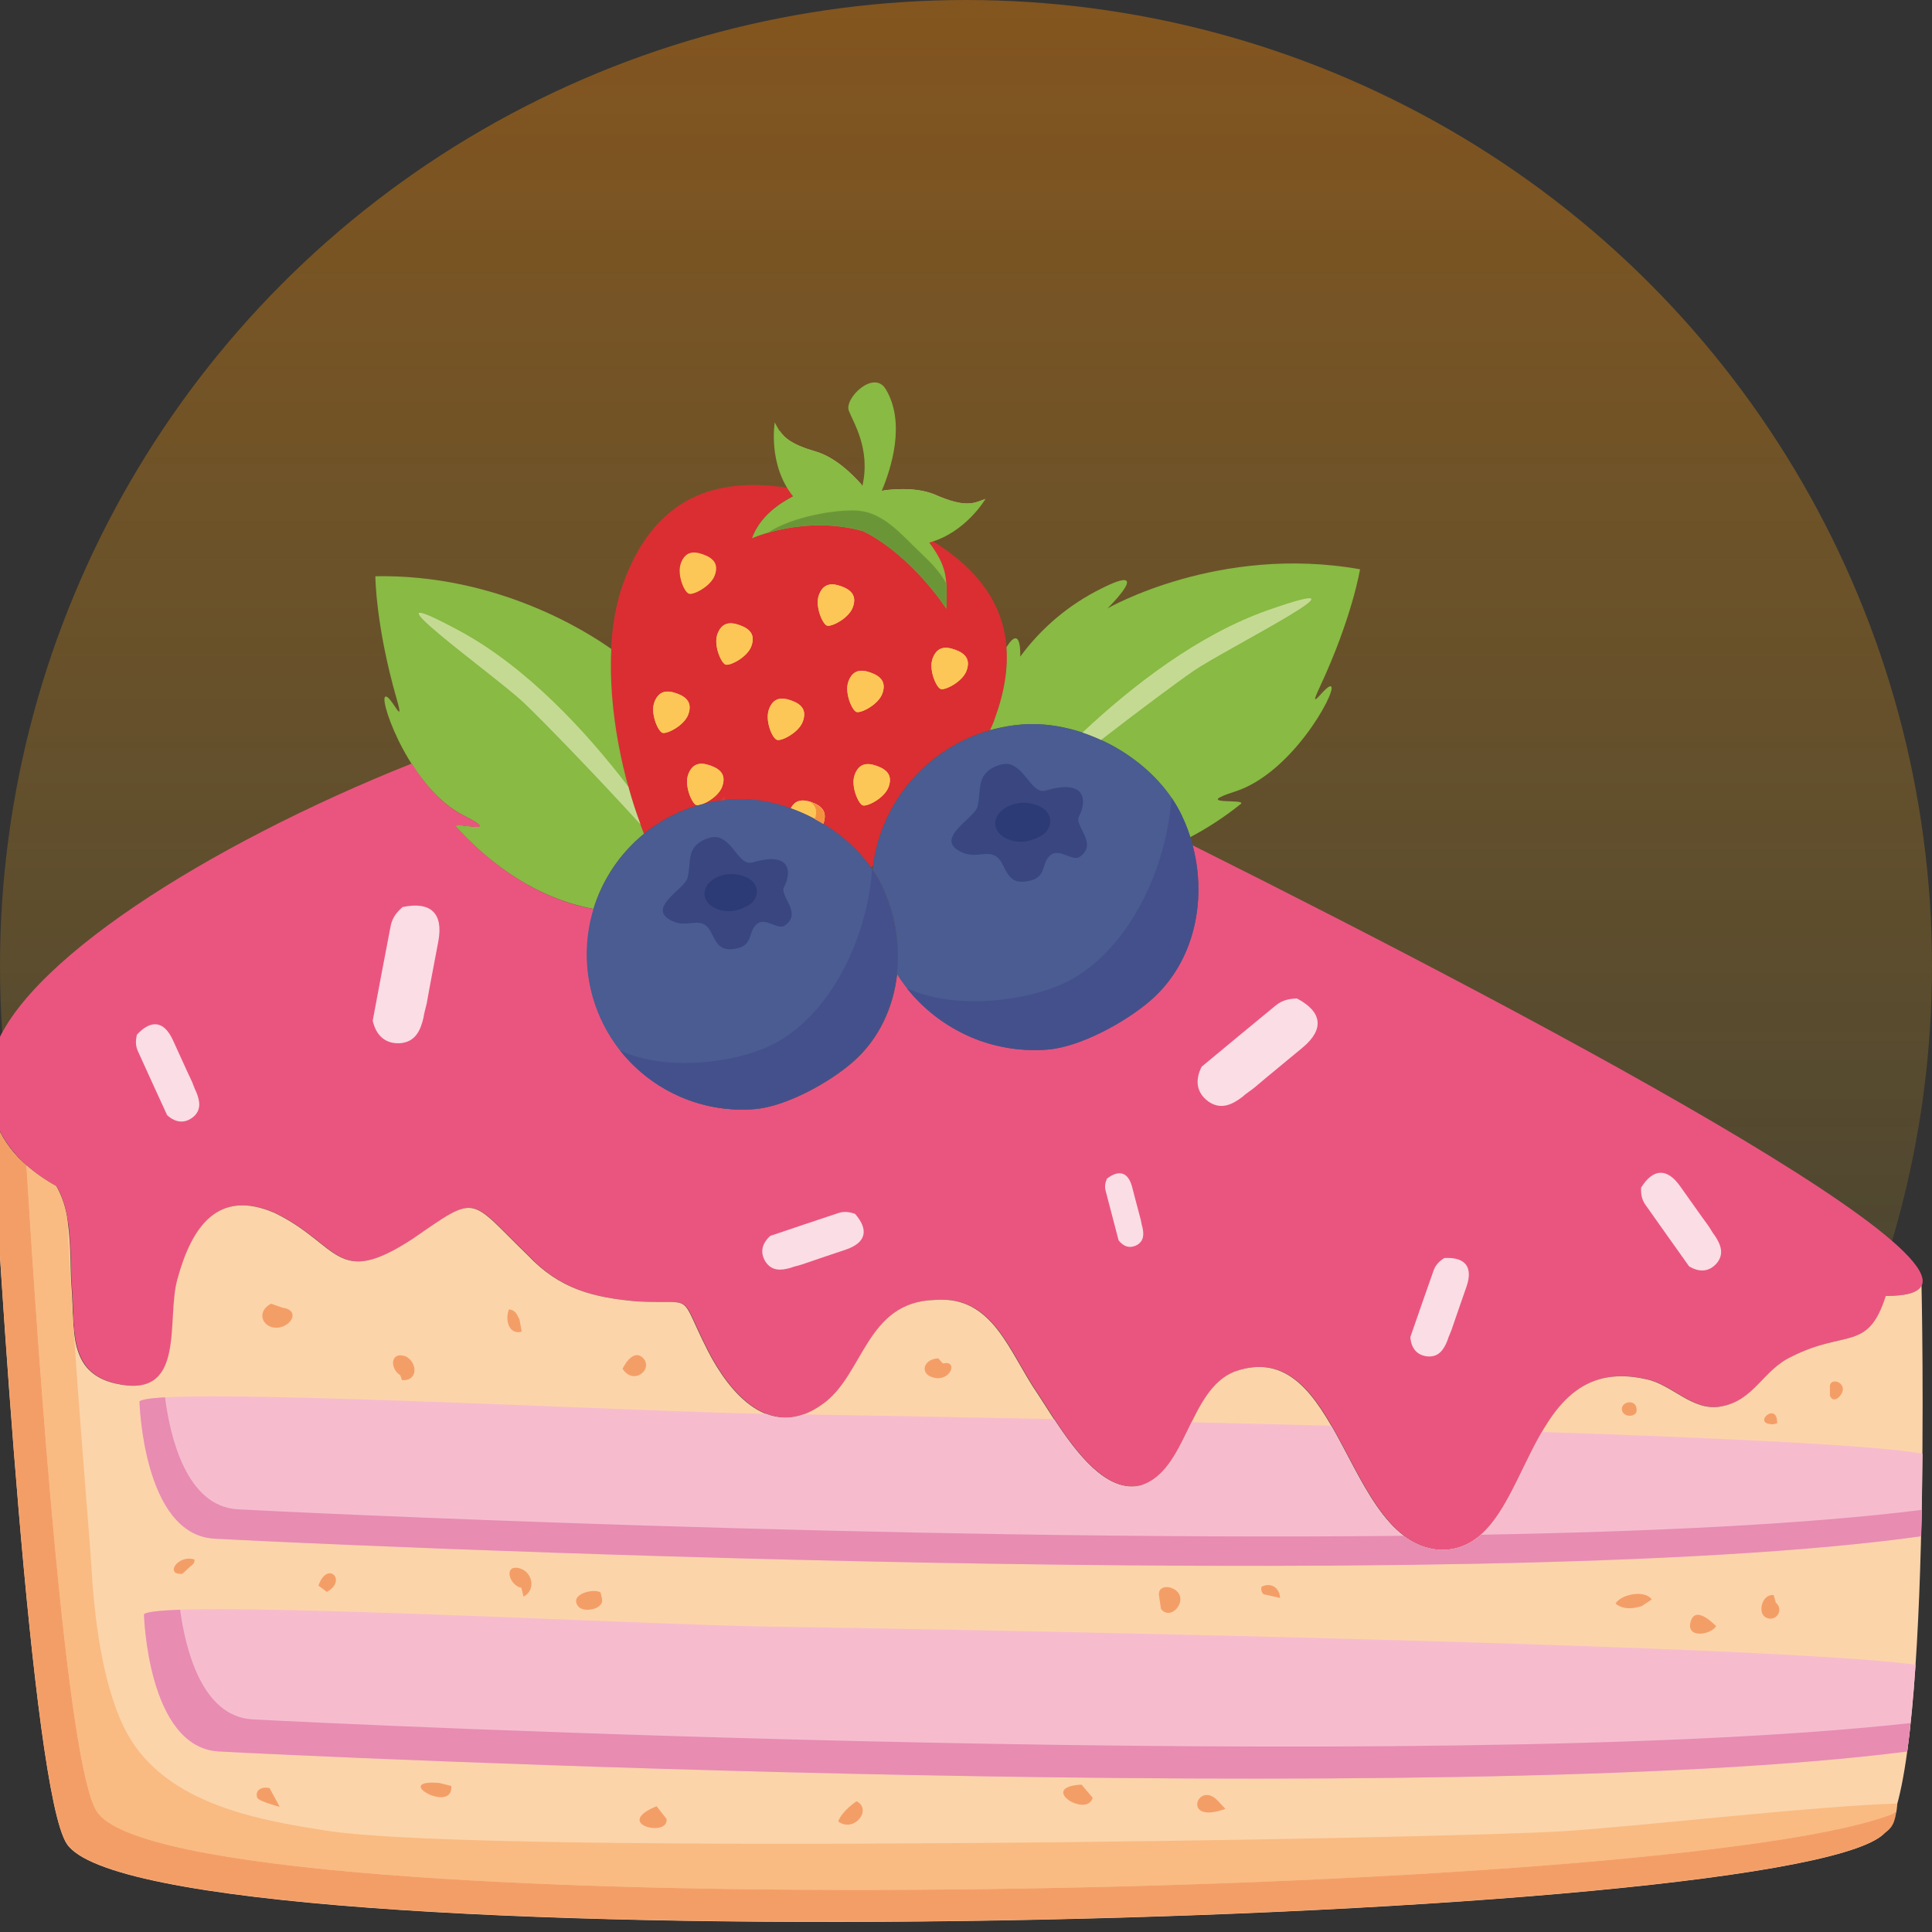 <svg width="70" height="70" viewBox="0 0 70 70" fill="none" xmlns="http://www.w3.org/2000/svg">
<rect x="0" y="0" width="70" height="70" fill="#333333" stroke="none"/>
<g clip-path="url(#clip0_2_347)">
<circle opacity="0.4" cx="35" cy="35" r="35" fill="url(#paint0_linear_2_347)"/>
<path d="M26.439 28.966C28.335 28.816 30.446 29.867 31.554 31.428L31.63 31.368C31.781 30.224 32.263 29.148 33.018 28.274C33.773 27.4 34.767 26.766 35.877 26.451C35.94 26.311 35.999 26.17 36.05 26.029C37.171 22.94 36 20.974 33.804 19.613L33.672 19.655C34.303 20.562 34.326 20.919 34.285 22.049C34.285 22.049 33.073 20.144 31.276 19.243C29.154 18.646 27.244 19.497 27.244 19.497C27.54 18.68 28.246 18.235 28.733 17.976C28.656 17.88 28.587 17.779 28.524 17.673C25.915 17.273 23.712 18.012 22.577 21.146C21.666 23.664 22.239 27.439 23.327 30.207C24.214 29.486 25.299 29.053 26.439 28.966Z" fill="#DA2E33"/>
<path d="M29.826 29.847L29.834 29.831C29.978 29.431 29.796 29.209 29.418 29.07C29.071 28.947 28.81 28.982 28.654 29.286C29.062 29.432 29.455 29.621 29.826 29.847Z" fill="#FDC757"/>
<path d="M29.825 29.849L29.834 29.831C29.978 29.431 29.796 29.209 29.418 29.07C29.071 28.947 28.81 28.983 28.654 29.284C29.063 29.431 29.455 29.621 29.825 29.849Z" fill="#FDC757"/>
<path d="M23.333 30.211C22.548 28.217 22.037 25.704 22.148 23.514C21.224 22.857 17.973 20.799 13.6 20.878C13.6 20.878 13.604 22.648 14.374 25.331C14.706 26.478 14.106 25.063 13.946 25.256C13.772 25.468 14.873 28.571 16.801 29.548C18.33 30.32 16.294 29.709 16.527 29.963C18.261 31.852 20.02 32.655 21.503 32.933C21.83 31.865 22.467 30.918 23.333 30.211Z" fill="#88BA44"/>
<path d="M47.814 24.902C48.996 22.374 49.277 20.626 49.277 20.626C44.156 19.717 40.128 22.043 40.128 22.043C40.128 22.043 41.859 20.337 39.9 21.326C38.738 21.9 37.731 22.746 36.965 23.791C36.965 23.791 37.023 22.56 36.465 23.449C36.525 24.211 36.397 25.067 36.044 26.034C35.995 26.18 35.934 26.316 35.871 26.455C36.243 26.351 36.624 26.282 37.008 26.251C39.275 26.071 41.838 27.522 42.8 29.531C42.925 29.791 43.031 30.06 43.117 30.336C43.766 29.994 44.381 29.591 44.952 29.132C45.222 28.918 43.118 29.203 44.749 28.678C46.806 28.017 48.379 25.124 48.24 24.888C48.12 24.679 47.306 25.985 47.814 24.902Z" fill="#88BA44"/>
<path d="M42.811 29.53C41.848 27.518 39.285 26.067 37.02 26.251C35.648 26.361 34.357 26.946 33.37 27.905C32.384 28.865 31.763 30.139 31.614 31.507C31.677 31.598 31.736 31.69 31.79 31.784C31.845 31.878 31.906 31.987 31.956 32.091C32.432 33.09 32.62 34.201 32.498 35.3C33.074 36.208 33.886 36.943 34.848 37.423C35.81 37.904 36.885 38.113 37.957 38.028C39.154 37.932 40.795 37.021 41.684 36.251C43.009 35.103 43.548 33.362 43.398 31.668C43.331 30.926 43.133 30.202 42.811 29.53Z" fill="#4A5C92"/>
<path d="M43.211 30.627C43.301 30.968 43.363 31.316 43.395 31.668C43.546 33.362 43.006 35.103 41.682 36.251C40.792 37.021 39.152 37.932 37.955 38.028C37.839 38.038 37.722 38.042 37.606 38.044L37.5 38.044C37.417 38.044 37.337 38.043 37.257 38.041L37.14 38.036C37.06 38.031 36.977 38.025 36.898 38.017L36.797 38.006C36.685 37.994 36.574 37.978 36.462 37.959L36.449 37.955C36.343 37.937 36.237 37.908 36.136 37.891L36.039 37.866L35.806 37.804L35.705 37.771C35.624 37.747 35.547 37.719 35.469 37.692L35.39 37.663C35.285 37.623 35.182 37.581 35.086 37.532C34.987 37.488 34.89 37.441 34.794 37.389L34.72 37.348C34.644 37.309 34.57 37.269 34.498 37.226L34.423 37.179C34.344 37.131 34.267 37.083 34.191 37.031L34.144 37.001C33.96 36.873 33.782 36.734 33.613 36.587L33.562 36.541C33.495 36.481 33.428 36.42 33.366 36.361L33.315 36.31C33.245 36.239 33.174 36.166 33.106 36.094L33.085 36.069C32.871 35.831 32.677 35.574 32.506 35.303C32.368 36.515 31.844 37.666 30.887 38.494C30.041 39.229 28.479 40.097 27.34 40.187C27.228 40.195 27.117 40.2 27.008 40.202L26.905 40.203C26.829 40.204 26.752 40.202 26.675 40.2L26.564 40.195C26.486 40.19 26.408 40.184 26.332 40.176L26.239 40.167C26.131 40.154 26.024 40.14 25.919 40.121C25.815 40.103 25.714 40.081 25.613 40.057L25.524 40.035C25.448 40.015 25.374 39.996 25.3 39.974L25.207 39.945C25.128 39.92 25.051 39.895 24.975 39.865L24.908 39.842C24.708 39.766 24.513 39.678 24.323 39.581L24.26 39.546C24.186 39.508 24.114 39.466 24.043 39.424L23.976 39.384C23.898 39.337 23.821 39.289 23.746 39.238L23.711 39.213C23.533 39.091 23.363 38.959 23.201 38.816L23.158 38.779C23.092 38.72 23.026 38.658 22.963 38.598L22.919 38.554C22.85 38.484 22.782 38.413 22.712 38.342L22.698 38.326C22.055 37.605 21.609 36.731 21.403 35.788C21.196 34.844 21.235 33.864 21.517 32.941C20.034 32.663 18.282 31.863 16.541 29.971C16.309 29.716 18.344 30.328 16.815 29.555C16.031 29.164 15.395 28.422 14.916 27.665C7.55 30.604 0.592 34.978 -0.285 38.305C-0.285 38.305 -1.24 41.16 2.05 42.983C2.663 43.999 2.524 45.603 2.609 46.663C2.724 48.117 2.452 49.735 4.214 50.129C6.789 50.721 6.026 47.856 6.44 46.358C6.955 44.455 7.906 43.05 9.975 43.949C12.327 45.094 12.188 46.7 14.97 44.883C17.365 43.228 16.979 43.392 19.142 45.481C20.304 46.719 21.525 47.022 23.129 47.154C25.265 47.251 24.562 46.775 25.666 48.948C26.453 50.482 27.925 52.225 29.809 50.881C31.32 49.83 31.376 47.165 33.899 47.097C36.014 46.932 36.577 49.01 37.627 50.521C38.382 51.658 39.786 54.206 41.349 53.821C43.035 53.288 43.068 50.36 44.749 49.693C48.628 48.32 48.699 55.896 52.177 56.152C55.644 56.276 54.925 48.886 59.666 49.971C60.613 50.163 61.357 51.168 62.403 50.951C63.583 50.724 63.895 49.636 64.922 49.156C66.888 48.157 67.696 48.996 68.343 46.951C74.74 47 56.496 37.267 43.211 30.627Z" fill="#EA557F"/>
<path d="M68.327 46.952C67.678 48.993 66.874 48.157 64.906 49.157C63.879 49.638 63.567 50.726 62.387 50.952C61.34 51.169 60.597 50.164 59.65 49.973C54.911 48.886 55.628 56.277 52.161 56.153C48.683 55.897 48.612 48.321 44.733 49.694C43.055 50.359 43.023 53.288 41.332 53.822C39.767 54.212 38.367 51.663 37.611 50.523C36.561 49.011 35.997 46.933 33.883 47.098C31.361 47.162 31.306 49.83 29.793 50.882C27.907 52.233 26.437 50.483 25.65 48.949C24.545 46.776 25.249 47.252 23.113 47.154C21.507 47.017 20.286 46.714 19.126 45.483C16.964 43.393 17.349 43.228 14.953 44.884C12.172 46.701 12.31 45.093 9.959 43.95C7.89 43.051 6.94 44.457 6.424 46.359C6.013 47.854 6.772 50.72 4.198 50.13C2.437 49.738 2.708 48.119 2.593 46.664C2.509 45.607 2.647 44 2.034 42.984C0.504 42.138 -0.108 41.067 -0.324 40.165C-0.035 45.372 1.133 64.85 2.419 66.805C5.373 71.277 64.022 69.894 68.186 66.505C70.035 65.002 69.621 46.577 69.62 46.575C69.514 46.821 69.1 46.957 68.327 46.952Z" fill="#FCD4AA"/>
<path d="M52.161 56.153C50.196 56.006 49.322 53.537 48.235 51.657C46.527 51.612 44.827 51.57 43.173 51.531C42.696 52.502 42.274 53.526 41.336 53.822C40.109 54.128 38.984 52.628 38.191 51.417C34.29 51.336 31.011 51.277 29.113 51.246C28.674 51.408 28.191 51.401 27.757 51.226C22.841 51.152 5.624 50.203 5.057 50.775C5.057 50.775 5.182 55.598 7.764 55.748C10.318 55.895 53.301 57.943 69.609 55.662C69.632 54.635 69.647 53.627 69.657 52.671C68.106 52.376 62.509 52.106 55.867 51.883C54.779 53.751 54.18 56.225 52.161 56.153Z" fill="#F6BCCE"/>
<path d="M69.103 63.46C69.228 62.538 69.327 61.465 69.405 60.316C63.85 59.556 32.389 58.994 28.011 58.938C23.217 58.875 5.791 57.909 5.216 58.487C5.216 58.487 5.342 63.309 7.924 63.459C10.442 63.602 52.322 65.598 69.103 63.46Z" fill="#F6BCCE"/>
<path d="M9.142 62.295C7.312 62.19 6.716 59.74 6.526 58.322C5.773 58.352 5.304 58.403 5.216 58.486C5.216 58.486 5.341 63.308 7.923 63.458C10.443 63.603 52.322 65.6 69.103 63.46C69.147 63.136 69.188 62.791 69.222 62.43C51.791 64.352 11.609 62.439 9.142 62.295Z" fill="#E88CB1"/>
<path d="M53.655 55.606C53.455 55.792 53.22 55.937 52.963 56.031C52.707 56.124 52.434 56.166 52.161 56.153C51.687 56.115 51.235 55.939 50.861 55.645C32.368 55.839 10.411 54.787 8.607 54.684C6.742 54.575 6.16 52.034 5.979 50.627C5.45 50.657 5.118 50.707 5.053 50.776C5.053 50.776 5.178 55.598 7.76 55.748C10.315 55.895 53.297 57.944 69.605 55.662C69.611 55.342 69.617 55.021 69.625 54.707C65.479 55.224 59.84 55.495 53.655 55.606Z" fill="#E88CB1"/>
<path d="M25.898 20.847C25.752 21.247 25.122 21.57 24.962 21.512C24.783 21.452 24.521 20.808 24.67 20.405C24.82 20.003 25.096 19.948 25.481 20.088C25.865 20.229 26.043 20.447 25.898 20.847Z" fill="#FDC757"/>
<path d="M27.223 23.412C27.077 23.813 26.447 24.135 26.287 24.078C26.126 24.02 25.847 23.374 25.995 22.973C26.144 22.571 26.421 22.512 26.806 22.653C27.191 22.793 27.366 23.009 27.223 23.412Z" fill="#FDC757"/>
<path d="M24.937 25.887C24.791 26.286 24.162 26.608 24.001 26.551C23.839 26.494 23.56 25.848 23.709 25.446C23.859 25.044 24.135 24.987 24.52 25.125C24.904 25.263 25.082 25.486 24.937 25.887Z" fill="#FDC757"/>
<path d="M29.087 26.142C28.943 26.541 28.312 26.864 28.152 26.806C27.973 26.747 27.713 26.102 27.861 25.7C28.009 25.298 28.287 25.242 28.672 25.382C29.057 25.521 29.232 25.738 29.087 26.142Z" fill="#FDC757"/>
<path d="M32.194 28.515C32.048 28.915 31.417 29.237 31.258 29.179C31.099 29.121 30.817 28.475 30.967 28.074C31.116 27.672 31.391 27.614 31.776 27.754C32.162 27.895 32.338 28.114 32.194 28.515Z" fill="#FDC757"/>
<path d="M26.164 28.503C26.019 28.902 25.388 29.224 25.228 29.168C25.068 29.111 24.788 28.462 24.936 28.061C25.085 27.66 25.362 27.601 25.748 27.741C26.135 27.881 26.31 28.101 26.164 28.503Z" fill="#FDC757"/>
<path d="M30.899 22.003C30.755 22.402 30.122 22.724 29.962 22.667C29.801 22.609 29.523 21.962 29.67 21.562C29.817 21.161 30.095 21.103 30.48 21.242C30.865 21.382 31.044 21.601 30.899 22.003Z" fill="#FDC757"/>
<path d="M31.968 25.131C31.82 25.532 31.191 25.853 31.03 25.795C30.87 25.738 30.591 25.091 30.74 24.691C30.889 24.291 31.166 24.231 31.55 24.371C31.934 24.512 32.112 24.732 31.968 25.131Z" fill="#FDC757"/>
<path d="M35.02 24.3C34.874 24.7 34.242 25.022 34.082 24.963C33.922 24.904 33.643 24.261 33.791 23.859C33.939 23.457 34.217 23.4 34.602 23.539C34.987 23.678 35.163 23.899 35.02 24.3Z" fill="#FDC757"/>
<path d="M27.223 23.412C27.077 23.813 26.447 24.135 26.287 24.078C26.126 24.02 25.847 23.374 25.995 22.973C26.144 22.571 26.421 22.512 26.806 22.653C27.191 22.793 27.366 23.009 27.223 23.412Z" fill="#FDC757"/>
<path d="M24.937 25.887C24.791 26.286 24.162 26.608 24.001 26.551C23.839 26.494 23.56 25.848 23.709 25.446C23.859 25.044 24.135 24.987 24.52 25.125C24.904 25.263 25.082 25.486 24.937 25.887Z" fill="#FDC757"/>
<path d="M29.087 26.142C28.943 26.541 28.312 26.864 28.152 26.806C27.973 26.747 27.713 26.102 27.861 25.7C28.009 25.298 28.287 25.242 28.672 25.382C29.057 25.521 29.232 25.738 29.087 26.142Z" fill="#FDC757"/>
<path d="M32.194 28.515C32.048 28.915 31.417 29.237 31.258 29.179C31.099 29.121 30.817 28.475 30.967 28.074C31.116 27.672 31.391 27.614 31.776 27.754C32.162 27.895 32.338 28.114 32.194 28.515Z" fill="#FDC757"/>
<path d="M26.164 28.503C26.019 28.902 25.388 29.224 25.228 29.168C25.068 29.111 24.788 28.462 24.936 28.061C25.085 27.66 25.362 27.601 25.748 27.741C26.135 27.881 26.31 28.101 26.164 28.503Z" fill="#FDC757"/>
<path d="M30.899 22.003C30.755 22.402 30.122 22.724 29.962 22.667C29.801 22.609 29.523 21.962 29.67 21.562C29.817 21.161 30.095 21.103 30.48 21.242C30.865 21.382 31.044 21.601 30.899 22.003Z" fill="#FDC757"/>
<path d="M31.968 25.131C31.82 25.532 31.191 25.853 31.03 25.795C30.87 25.738 30.591 25.091 30.74 24.691C30.889 24.291 31.166 24.231 31.55 24.371C31.934 24.512 32.112 24.732 31.968 25.131Z" fill="#FDC757"/>
<path d="M35.02 24.3C34.874 24.7 34.242 25.022 34.082 24.963C33.922 24.904 33.643 24.261 33.791 23.859C33.939 23.457 34.217 23.4 34.602 23.539C34.987 23.678 35.163 23.899 35.02 24.3Z" fill="#FDC757"/>
<path d="M31.223 17.564C30.834 17.123 30.228 16.555 29.558 16.359C28.701 16.112 28.419 15.866 28.24 15.595C28.491 16.6 30.345 17.61 31.223 17.564Z" fill="#B4CC64"/>
<path d="M35.644 18.099C35.259 18.254 34.931 18.38 33.899 17.931C33.32 17.679 32.583 17.696 32.016 17.766C32.697 18.826 34.774 18.937 35.644 18.099Z" fill="#B4CC64"/>
<path d="M37.894 28.642C37.416 28.781 37.225 27.977 36.666 27.719C36.401 27.596 35.924 27.777 35.732 28C35.432 28.302 35.533 28.771 35.414 29.233C35.301 29.671 33.742 30.418 34.9 30.901C35.483 31.146 35.992 30.615 36.342 31.348C36.556 31.784 36.707 32.058 37.34 31.903C37.941 31.752 37.71 31.24 38.084 30.966C38.389 30.734 38.868 31.219 39.116 31.047C39.815 30.562 38.901 29.932 39.096 29.573C39.345 29.106 39.44 28.189 37.894 28.642Z" fill="#394680"/>
<path d="M38.05 29.711C38.057 29.823 38.031 29.934 37.977 30.032C37.923 30.13 37.843 30.211 37.745 30.265C37.551 30.384 37.335 30.461 37.111 30.493C36.561 30.537 36.091 30.257 36.061 29.872C36.031 29.488 36.451 29.133 36.999 29.089C37.381 29.059 37.813 29.222 37.962 29.46C38.011 29.535 38.041 29.621 38.05 29.711Z" fill="#2C3A75"/>
<path d="M42.811 29.53C42.706 29.313 42.584 29.104 42.447 28.905C42.242 31.752 40.655 34.824 38.252 35.755C36.795 36.32 34.466 36.553 32.852 35.801C33.454 36.564 34.235 37.167 35.125 37.556C36.016 37.944 36.989 38.107 37.958 38.029C39.155 37.934 40.795 37.022 41.685 36.252C43.009 35.104 43.549 33.364 43.398 31.669C43.331 30.927 43.133 30.203 42.811 29.53Z" fill="#44508B"/>
<path d="M32.51 34.13C32.653 35.741 32.14 37.398 30.878 38.491C30.031 39.227 28.469 40.094 27.33 40.185C25.842 40.303 24.369 39.825 23.233 38.857C22.098 37.888 21.393 36.509 21.275 35.021C21.157 33.533 21.635 32.06 22.603 30.924C23.571 29.789 24.951 29.084 26.439 28.966C28.596 28.794 31.036 30.175 31.952 32.097C32.257 32.736 32.445 33.424 32.51 34.13Z" fill="#4A5C92"/>
<path d="M27.272 31.246C26.814 31.381 26.636 30.613 26.103 30.368C25.848 30.25 25.401 30.421 25.212 30.635C24.927 30.922 25.023 31.37 24.91 31.81C24.803 32.232 23.319 32.937 24.418 33.396C24.973 33.629 25.459 33.12 25.786 33.822C25.991 34.237 26.135 34.499 26.74 34.352C27.309 34.207 27.091 33.72 27.447 33.461C27.738 33.239 28.193 33.7 28.43 33.537C29.095 33.075 28.226 32.475 28.408 32.135C28.652 31.686 28.743 30.816 27.272 31.246Z" fill="#394680"/>
<path d="M27.421 32.264C27.427 32.371 27.403 32.477 27.351 32.57C27.3 32.664 27.223 32.74 27.129 32.792C26.945 32.905 26.739 32.979 26.525 33.009C26.002 33.051 25.55 32.785 25.526 32.414C25.502 32.042 25.896 31.711 26.42 31.669C26.782 31.641 27.187 31.796 27.336 32.021C27.383 32.094 27.411 32.178 27.421 32.264Z" fill="#2C3A75"/>
<path d="M31.953 32.09C31.851 31.883 31.733 31.684 31.601 31.495C31.403 34.206 29.893 37.132 27.605 38.019C26.218 38.556 23.999 38.777 22.464 38.057C23.036 38.783 23.78 39.357 24.628 39.727C25.476 40.098 26.402 40.253 27.324 40.179C28.463 40.089 30.025 39.221 30.872 38.486C32.134 37.393 32.647 35.736 32.504 34.124C32.442 33.419 32.255 32.73 31.953 32.09Z" fill="#44508B"/>
<path d="M9.823 47.235C9.227 47.548 9.547 48.186 10.113 48.098C10.592 48.017 10.86 47.462 10.233 47.379L9.823 47.235Z" fill="#F49E67"/>
<path d="M14.506 49.833C14.087 49.555 14.165 48.931 14.718 49.152C15.137 49.384 15.145 50.049 14.564 50.005L14.506 49.833Z" fill="#F49E67"/>
<path d="M18.822 47.806C18.717 47.591 18.662 47.464 18.44 47.442C18.292 47.808 18.425 48.374 18.903 48.248L18.822 47.806Z" fill="#F49E67"/>
<path d="M23.277 49.181C23.71 49.59 22.962 50.226 22.556 49.593C22.554 49.594 22.897 48.857 23.277 49.181Z" fill="#F49E67"/>
<path d="M33.993 49.215C33.418 49.239 33.29 49.847 33.917 49.931C34.476 49.996 34.705 49.269 34.163 49.401" fill="#F49E67"/>
<path d="M59.29 51.02C59.266 50.711 58.76 50.753 58.761 51.063C58.788 51.392 59.386 51.367 59.29 51.02Z" fill="#F49E67"/>
<path d="M66.302 50.288C66.253 49.936 66.747 50.008 66.77 50.315C66.788 50.535 66.441 50.896 66.302 50.575" fill="#F49E67"/>
<path d="M64.389 51.569C64.409 50.724 63.415 51.624 64.258 51.602L64.389 51.569Z" fill="#F49E67"/>
<path d="M64.263 57.792C63.833 57.741 63.664 58.463 63.988 58.606C64.059 58.647 64.143 58.658 64.222 58.639C64.302 58.62 64.371 58.571 64.416 58.503C64.46 58.434 64.478 58.352 64.464 58.271C64.451 58.191 64.407 58.118 64.342 58.069L64.263 57.792Z" fill="#F49E67"/>
<path d="M61.238 58.833C61.16 59.372 61.999 59.22 62.178 58.92C62.178 58.92 61.376 58.052 61.238 58.833Z" fill="#F49E67"/>
<path d="M59.845 57.952C59.609 57.598 58.751 57.75 58.533 58.099C58.8 58.326 59.169 58.296 59.49 58.188L59.845 57.952Z" fill="#F49E67"/>
<path d="M46.381 57.897C46.352 57.485 46.015 57.331 45.707 57.492C45.695 57.539 45.694 57.589 45.706 57.636C45.718 57.683 45.742 57.726 45.776 57.761L46.381 57.897Z" fill="#F49E67"/>
<path d="M42 57.863C41.886 57.328 42.657 57.448 42.755 57.84C42.852 58.232 42.349 58.671 42.065 58.294L42 57.863Z" fill="#F49E67"/>
<path d="M21.76 57.697C21.508 57.538 20.636 57.754 20.933 58.179C21.106 58.464 21.928 58.312 21.806 57.902L21.76 57.697Z" fill="#F49E67"/>
<path d="M18.891 57.529C18.45 57.455 18.221 56.657 18.836 56.825C19.281 56.954 19.442 57.595 18.969 57.85L18.891 57.529Z" fill="#F49E67"/>
<path d="M11.842 57.677C12.6 57.262 11.859 56.525 11.537 57.45L11.842 57.677Z" fill="#F49E67"/>
<path d="M6.89 56.761C6.988 56.683 7.054 56.643 7.047 56.504C6.443 56.309 5.951 57.076 6.607 57.022L6.89 56.761Z" fill="#F49E67"/>
<path d="M9.767 64.786C9.525 64.726 9.218 64.83 9.322 65.137C9.366 65.254 10.017 65.437 10.136 65.465L9.767 64.786Z" fill="#F49E67"/>
<path d="M15.917 64.6C14.144 64.454 16.434 65.748 16.351 64.708L15.917 64.6Z" fill="#F49E67"/>
<path d="M23.79 65.443C22.176 66.1 24.246 66.587 24.151 65.903L23.79 65.443Z" fill="#F49E67"/>
<path d="M30.369 65.997C30.956 66.418 31.612 65.557 31.035 65.262C31.034 65.263 30.509 65.603 30.369 65.997Z" fill="#F49E67"/>
<path d="M39.185 64.66C37.579 64.742 39.374 65.888 39.59 65.135L39.185 64.66Z" fill="#F49E67"/>
<path d="M44.399 65.538C42.79 66.13 43.388 64.493 44.109 65.23L44.399 65.538Z" fill="#F49E67"/>
<path d="M56.738 66.342C52.452 66.627 17.705 67.225 11.871 66.335C9.128 65.916 5.789 65.282 4.477 62.555C3.695 60.928 3.416 58.576 3.314 56.795C3.234 55.425 2.667 49.138 2.444 44.194C2.387 43.766 2.249 43.352 2.038 42.975C1.652 42.764 1.291 42.511 0.96 42.222C1.417 49.686 2.421 63.986 3.518 65.646C6.374 69.971 61.348 68.818 68.706 65.669C68.721 65.577 68.734 65.471 68.744 65.346C65.946 65.419 59.533 66.155 56.738 66.342Z" fill="#F9BB82"/>
<path d="M3.515 65.644C2.418 63.985 1.416 49.683 0.957 42.221C0.327 41.683 -0.12 40.962 -0.322 40.159C-0.032 45.366 1.136 64.844 2.421 66.799C5.376 71.27 64.025 69.888 68.189 66.499C68.465 66.273 68.619 66.201 68.703 65.668C61.344 68.816 6.372 69.972 3.515 65.644Z" fill="#F49E67"/>
<path d="M26.104 29.005L26.267 28.986L26.255 28.854C26.208 28.908 26.158 28.958 26.104 29.005Z" fill="#E73439"/>
<path d="M29.521 29.679C29.622 29.733 29.723 29.791 29.821 29.851L29.829 29.833C29.973 29.433 29.791 29.211 29.414 29.072L29.365 29.057C29.558 29.195 29.629 29.388 29.521 29.679Z" fill="#F3923E"/>
<path d="M45.952 22.103C43.42 22.989 41.03 24.844 39.221 26.54C39.447 26.617 39.674 26.708 39.895 26.809C41.325 25.702 42.69 24.689 43.248 24.306C44.411 23.509 50.263 20.591 45.952 22.103Z" fill="#C4DA92"/>
<path d="M22.766 28.503C21.23 26.494 19.091 24.178 16.651 22.858C12.636 20.695 17.954 24.489 18.977 25.459C19.642 26.088 21.588 28.094 23.206 29.869C23.045 29.432 22.892 28.977 22.766 28.503Z" fill="#C4DA92"/>
<path d="M31.276 19.245C33.073 20.144 34.284 22.052 34.284 22.052C34.325 20.92 34.313 20.535 33.671 19.658C34.999 19.295 35.71 18.07 35.71 18.07C35.29 18.239 34.988 18.41 33.895 17.933C33.288 17.674 32.521 17.699 31.949 17.779C32.285 16.986 32.825 15.321 32.095 14.104C31.662 13.377 30.581 14.434 30.755 14.883C30.909 15.292 31.551 16.261 31.247 17.598C30.859 17.153 30.239 16.563 29.553 16.362C28.409 16.031 28.285 15.703 28.071 15.306C28.071 15.306 27.809 16.83 28.733 17.982C28.246 18.242 27.542 18.688 27.244 19.505C27.243 19.501 29.151 18.649 31.276 19.245Z" fill="#88BA44"/>
<path d="M33.276 19.954C32.652 19.357 32.009 18.576 31.085 18.502C30.357 18.444 28.719 18.702 27.816 19.305C28.538 19.095 29.859 18.845 31.281 19.246C33.081 20.177 34.29 22.052 34.29 22.052C34.307 21.755 34.307 21.457 34.292 21.16C34.062 20.69 33.642 20.308 33.276 19.954Z" fill="#6B9638"/>
<g opacity="0.8">
<path d="M45.438 39.416C45.298 39.527 45.15 39.616 45.025 39.734C44.639 40.029 44.23 40.225 43.778 39.907C43.333 39.576 43.3 39.119 43.538 38.649C44.434 37.905 45.33 37.161 46.219 36.432C46.45 36.24 46.706 36.184 46.992 36.177C47.912 36.661 47.986 37.295 47.202 37.951C46.621 38.437 46.026 38.916 45.438 39.416Z" fill="white"/>
<path d="M61.913 44.436C61.992 44.553 62.053 44.674 62.138 44.779C62.348 45.099 62.478 45.432 62.202 45.768C61.916 46.098 61.556 46.097 61.2 45.883C60.669 45.137 60.137 44.39 59.616 43.65C59.479 43.457 59.45 43.253 59.461 43.028C59.895 42.334 60.397 42.313 60.865 42.966C61.213 43.451 61.555 43.946 61.913 44.436Z" fill="white"/>
<path d="M52.584 48.206C52.538 48.329 52.48 48.441 52.445 48.563C52.315 48.895 52.133 49.174 51.728 49.146C51.323 49.107 51.128 48.833 51.099 48.447C51.379 47.639 51.659 46.831 51.941 46.035C52.013 45.827 52.152 45.694 52.329 45.581C53.091 45.536 53.379 45.906 53.135 46.615C52.955 47.142 52.763 47.669 52.584 48.206Z" fill="white"/>
<path d="M41.331 44.191C41.353 44.284 41.363 44.376 41.392 44.464C41.448 44.718 41.451 44.961 41.194 45.109C40.932 45.25 40.703 45.163 40.529 44.941C40.37 44.337 40.211 43.733 40.057 43.136C40.017 42.98 40.047 42.843 40.108 42.703C40.552 42.365 40.877 42.473 41.018 43.002C41.123 43.394 41.221 43.792 41.331 44.191Z" fill="white"/>
<path d="M6.962 39.205C7.014 39.326 7.049 39.448 7.108 39.559C7.244 39.889 7.305 40.217 6.994 40.476C6.674 40.728 6.344 40.665 6.056 40.406C5.699 39.629 5.343 38.852 4.995 38.083C4.904 37.882 4.912 37.69 4.962 37.486C5.481 36.926 5.944 36.995 6.26 37.675C6.493 38.18 6.719 38.693 6.962 39.205Z" fill="white"/>
<path d="M15.461 36.357C15.423 36.532 15.367 36.695 15.345 36.866C15.236 37.341 15.046 37.754 14.495 37.798C13.939 37.827 13.621 37.496 13.504 36.981C13.719 35.834 13.934 34.687 14.153 33.555C14.209 33.26 14.37 33.053 14.586 32.864C15.606 32.649 16.068 33.091 15.883 34.098C15.746 34.844 15.594 35.595 15.461 36.357Z" fill="white"/>
<path d="M29.028 45.823C28.901 45.862 28.774 45.885 28.654 45.933C28.306 46.035 27.968 46.062 27.739 45.719C27.518 45.369 27.617 45.042 27.909 44.778C28.733 44.5 29.558 44.221 30.373 43.952C30.586 43.88 30.779 43.91 30.981 43.981C31.492 44.566 31.373 45.028 30.651 45.274C30.116 45.457 29.572 45.632 29.028 45.823Z" fill="white"/>
</g>
</g>
<defs>
<linearGradient id="paint0_linear_2_347" x1="35" y1="0" x2="35" y2="70" gradientUnits="userSpaceOnUse">
<stop stop-color="#FB8700"/>
<stop offset="1" stop-color="#FDDE31" stop-opacity="0"/>
<stop offset="1" stop-color="#FB8700" stop-opacity="0"/>
</linearGradient>
<clipPath id="clip0_2_347">
<rect width="70" height="70" fill="white"/>
</clipPath>
</defs>
</svg>

